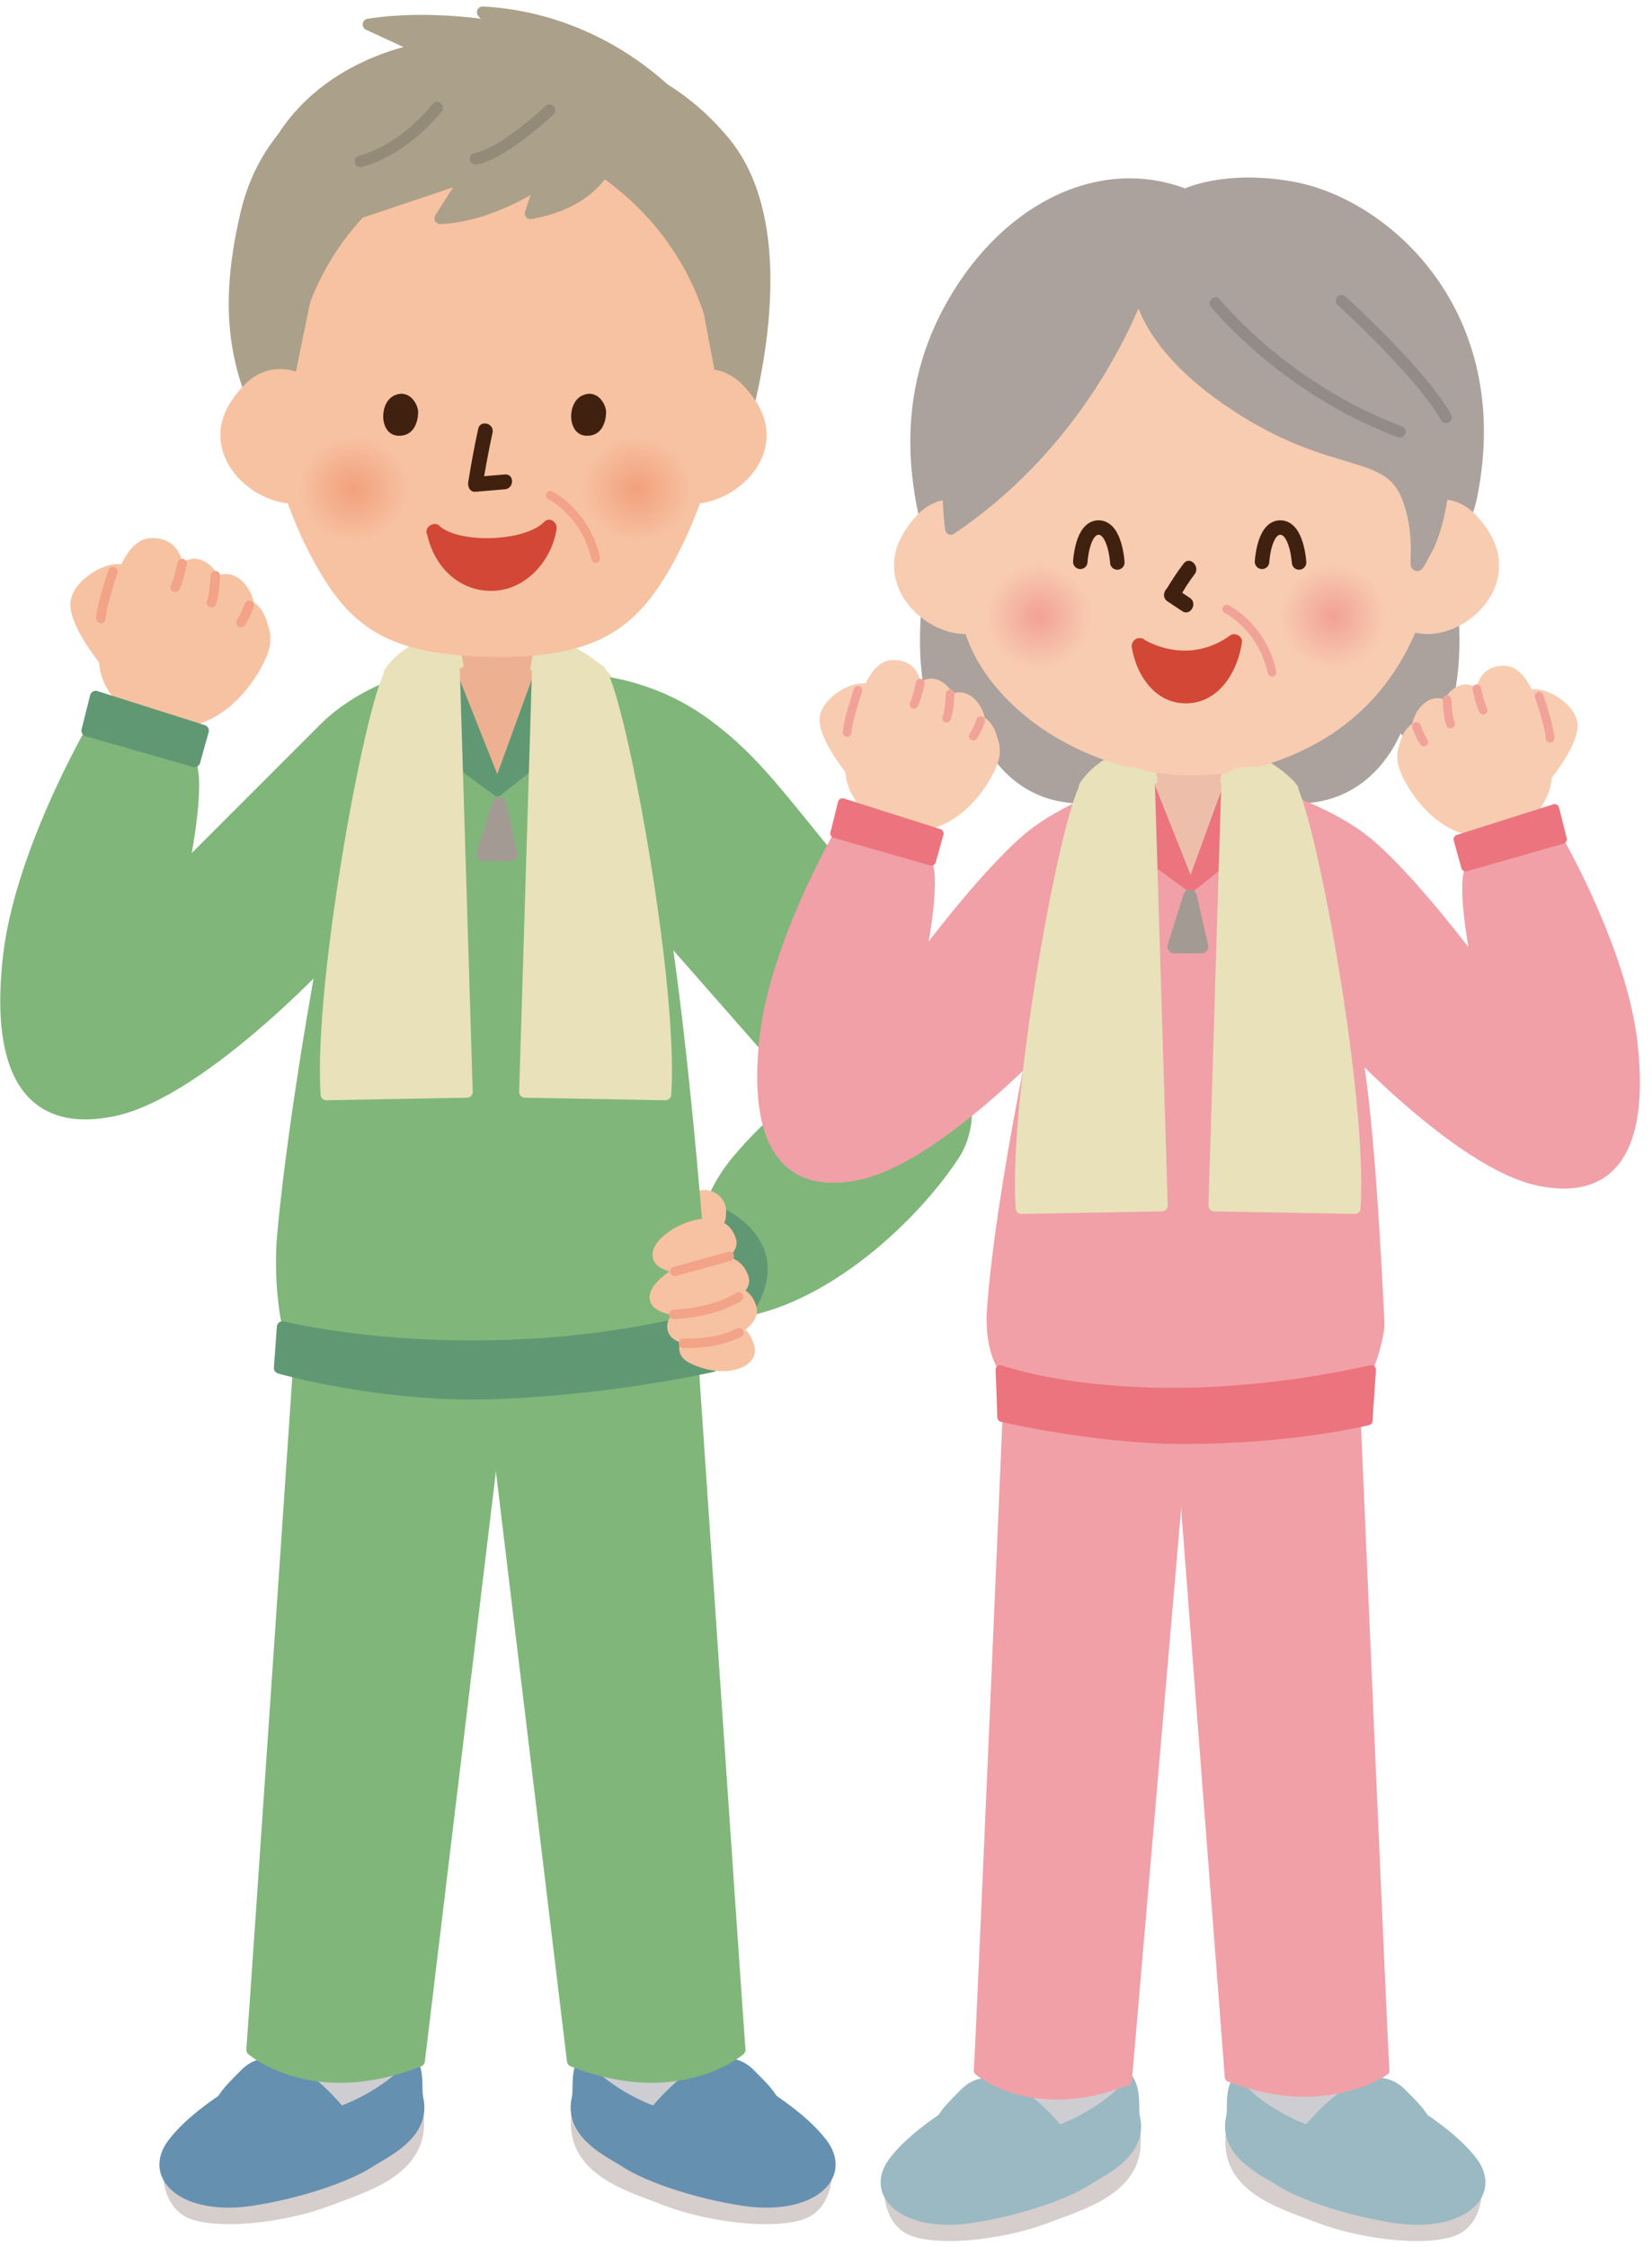 <?xml version="1.0" encoding="utf-8"?>
<!-- Generator: Adobe Illustrator 14.0.0, SVG Export Plug-In  -->
<!DOCTYPE svg PUBLIC "-//W3C//DTD SVG 1.1//EN" "http://www.w3.org/Graphics/SVG/1.1/DTD/svg11.dtd">
<svg version="1.1"
	 xmlns="http://www.w3.org/2000/svg" xmlns:xlink="http://www.w3.org/1999/xlink" xmlns:a="http://ns.adobe.com/AdobeSVGViewerExtensions/3.0/"
	 x="0px" y="0px" width="114px" height="155px" viewBox="0 0 114 155" enable-background="new 0 0 114 155" xml:space="preserve">
<defs>
</defs>
<path fill="#E8E1BA" stroke="#E8E1BA" stroke-width="0.8" stroke-linecap="round" stroke-linejoin="round" stroke-miterlimit="10" d="
	M26.881,46.406c2.661-4.011,11.928-3.291,14.924,0.411c0,0-4.962,1.881-7.871,1.705C31.023,48.347,26.881,46.406,26.881,46.406z"/>
<path fill="#D5CECC" stroke="#D5CECC" stroke-width="0.83" stroke-linecap="round" stroke-linejoin="round" stroke-miterlimit="10" d="
	M11.688,148.87c0,0-0.496,3.213,1.811,3.871c2.304,0.658,6.585,0,9.142-0.986c2.55-0.992,6.665-2.061,6.173-5.932
	C28.301,141.807,11.688,148.87,11.688,148.87z"/>
<path fill="#6690B0" stroke="#6690B0" stroke-width="0.8" stroke-linecap="round" stroke-linejoin="round" stroke-miterlimit="10" d="
	M28.483,142.326c0.403,0.828,0.194,1.844,0.329,2.429c0.575,2.47-2.362,3.729-3.281,4.341c-1.521,1.009-4.856,2.154-8.166,2.659
	c-4.521,0.686-7.161-1.563-5.432-3.872c2.384-3.178,9.059-6.174,9.059-6.174C22.251,141.533,27.171,139.625,28.483,142.326z"/>
<path fill="#F8CCB1" d="M20.336,140.812c0.052-0.122,0.101-0.271,0.141-0.441C20.431,140.544,20.384,140.697,20.336,140.812z"/>
<path fill="#CECED2" d="M20.242,140.998c0.033-0.051,0.062-0.114,0.094-0.187C20.307,140.88,20.275,140.946,20.242,140.998z"/>
<path fill="#CECED2" d="M28.245,141.85c-0.24,1.085-4.281,3.972-7.451,3.972l0,0c-1.223,0-2.254-0.342-3.066-1.018l-0.416-0.223
	c-0.144-0.082-0.236-0.23-0.236-0.396c0-0.17,0.088-0.322,0.23-0.403l0.078-0.045c1.564-0.892,1.765-1.008,2.858-2.739
	c0.033-0.051,0.062-0.114,0.094-0.187c0.052-0.122,0.101-0.271,0.141-0.441L28.245,141.85z"/>
<path fill="#6690B0" stroke="#6690B0" stroke-width="0.8" stroke-linecap="round" stroke-linejoin="round" stroke-miterlimit="10" d="
	M24.137,146.543c0,0-4.44-6.235-7.199-3.478c-1.827,1.824-2.536,2.512-0.557,4.017C19.159,149.196,24.137,146.543,24.137,146.543z"
	/>
<path fill="#D5CECC" stroke="#D5CECC" stroke-width="0.83" stroke-linecap="round" stroke-linejoin="round" stroke-miterlimit="10" d="
	M56.976,148.87c0,0,0.496,3.213-1.811,3.871c-2.306,0.658-6.589,0-9.139-0.986c-2.551-0.992-6.67-2.061-6.177-5.932
	C40.363,141.807,56.976,148.87,56.976,148.87z"/>
<path fill="#6690B0" stroke="#6690B0" stroke-width="0.8" stroke-linecap="round" stroke-linejoin="round" stroke-miterlimit="10" d="
	M40.181,142.326c-0.404,0.828-0.192,1.844-0.331,2.429c-0.576,2.47,2.365,3.729,3.283,4.341c1.516,1.009,4.855,2.154,8.162,2.659
	c4.526,0.686,7.162-1.563,5.436-3.872c-2.386-3.178-9.057-6.174-9.057-6.174C46.412,141.533,41.492,139.625,40.181,142.326z"/>
<path fill="#F8CCB1" d="M48.328,140.812c-0.054-0.122-0.104-0.271-0.144-0.441C48.233,140.544,48.279,140.697,48.328,140.812z"/>
<path fill="#CECED2" d="M48.421,140.998c-0.032-0.051-0.064-0.114-0.093-0.187C48.356,140.88,48.384,140.946,48.421,140.998z"/>
<path fill="#CECED2" d="M40.417,141.85c0.242,1.085,4.28,3.972,7.455,3.972l0,0c1.217,0,2.248-0.342,3.063-1.018l0.412-0.223
	c0.148-0.082,0.238-0.23,0.24-0.396c0.004-0.17-0.085-0.322-0.228-0.403l-0.077-0.045c-1.568-0.892-1.77-1.008-2.861-2.739
	c-0.032-0.051-0.064-0.114-0.093-0.187c-0.054-0.122-0.104-0.271-0.144-0.441L40.417,141.85z"/>
<path fill="#6690B0" stroke="#6690B0" stroke-width="0.8" stroke-linecap="round" stroke-linejoin="round" stroke-miterlimit="10" d="
	M44.527,146.543c0,0,4.438-6.235,7.2-3.478c1.822,1.824,2.531,2.512,0.556,4.017C49.501,149.196,44.527,146.543,44.527,146.543z"/>
<path fill="#80B67A" stroke="#80B67A" stroke-width="0.8" stroke-linecap="round" stroke-linejoin="round" stroke-miterlimit="10" d="
	M47.623,91.362c0,0,3.279,48.365,3.421,50.028c0,0-4.192,3.653-11.521,0.771l-6.043-50.16L47.623,91.362z"/>
<path fill="#80B67A" stroke="#80B67A" stroke-width="0.8" stroke-linecap="round" stroke-linejoin="round" stroke-miterlimit="10" d="
	M20.818,91.362c0,0-3.274,48.365-3.42,50.028c0,0,4.194,3.653,11.522,0.771l6.043-50.16L20.818,91.362z"/>
<polygon fill="#F7C2A1" stroke="#F7C2A1" stroke-width="0.874" stroke-linecap="round" stroke-linejoin="round" stroke-miterlimit="10" points="
	12.716,49.461 12.012,52.164 6.724,50.639 8.369,47.698 "/>
<path fill="#F7C2A1" stroke="#F7C2A1" stroke-width="0.874" stroke-linecap="round" stroke-linejoin="round" stroke-miterlimit="10" d="
	M7.292,45.147c0.173-1.52,1.028-7.504,3.125-7.591c2.096-0.089,1.795,2.294,1.795,2.294s6.947,1.516,5.908,4.902
	c-0.473,1.547-2.731,4.998-5.889,4.969C9.073,49.687,7.054,47.27,7.292,45.147z"/>
<path fill="#F7C2A1" stroke="#F7C2A1" stroke-width="0.874" stroke-linecap="round" stroke-linejoin="round" stroke-miterlimit="10" d="
	M7.181,45.421c0,0-2.097-2.604-1.869-3.938c0.231-1.333,2.697-2.696,3.478-1.902C9.571,40.379,7.181,45.421,7.181,45.421z"/>
<path fill="none" stroke="#F2A388" stroke-width="0.655" stroke-linecap="round" stroke-linejoin="round" stroke-miterlimit="10" d="
	M7.795,39.432c0,0-0.808,2.355-0.833,3.234"/>
<path fill="#F7C2A1" stroke="#F7C2A1" stroke-width="0.874" stroke-linecap="round" stroke-linejoin="round" stroke-miterlimit="10" d="
	M12.212,39.851c0,0,0.582-1.084,1.454-0.838c0.877,0.246,1.389,1.469,1.264,2.127C14.8,41.795,12.212,39.851,12.212,39.851z"/>
<path fill="#F7C2A1" stroke="#F7C2A1" stroke-width="0.874" stroke-linecap="round" stroke-linejoin="round" stroke-miterlimit="10" d="
	M14.383,40.903c0,0,0.581-1.084,1.456-0.838c0.873,0.249,1.388,1.472,1.259,2.128C16.965,42.848,14.383,40.903,14.383,40.903z"/>
<path fill="#F7C2A1" stroke="#F7C2A1" stroke-width="0.874" stroke-linecap="round" stroke-linejoin="round" stroke-miterlimit="10" d="
	M15.651,42.699c0,0,0.583-1.085,1.456-0.838c0.871,0.246,1.154,1.908,1.024,2.563C18.001,45.08,15.651,42.699,15.651,42.699z"/>
<path fill="none" stroke="#F2A388" stroke-width="0.655" stroke-linecap="round" stroke-linejoin="round" stroke-miterlimit="10" d="
	M12.571,38.87c0,0-0.251,1.201-0.488,1.637"/>
<path fill="none" stroke="#F2A388" stroke-width="0.655" stroke-linecap="round" stroke-linejoin="round" stroke-miterlimit="10" d="
	M14.858,39.708c0,0-0.04,1.317-0.275,1.861"/>
<path fill="none" stroke="#F2A388" stroke-width="0.655" stroke-linecap="round" stroke-linejoin="round" stroke-miterlimit="10" d="
	M17.196,41.757c0,0-0.219,0.652-0.563,1.188"/>
<path fill="#80B67A" stroke="#80B67A" stroke-width="0.8" stroke-linecap="round" stroke-linejoin="round" stroke-miterlimit="10" d="
	M27.998,46.993c0,0-3.175,0.824-5.643,3.292c-2.468,2.468-9.755,9.754-9.755,9.754s1.292-6.112,0.47-7.522l-6.817-1.999
	c0,0-4.818,8.346-5.64,15.398c-0.824,7.051,0.821,11.987,7.168,10.694c6.347-1.291,15.633-11.517,15.633-11.517L27.998,46.993z"/>
<path fill="#80B67A" stroke="#80B67A" stroke-width="0.8" stroke-linecap="round" stroke-linejoin="round" stroke-miterlimit="10" d="
	M43.038,61.04l-4.657-14.165c0,0,5.358-0.568,10.3,3.057c3.526,2.585,5.186,5.178,9.931,10.865
	c4.173,5.003,10.413,14.094,7.171,18.931c-3.583,5.346-10.449,10.869-16.276,10.869c-0.178,0-0.825-0.733-0.825-0.733l-0.233-2.088
	c0,0-0.705-3.993,2.468-7.756c2.399-2.844,4.816-4.524,4.816-4.524L43.038,61.04z"/>
<path fill="#619874" stroke="#619874" stroke-width="0.8" stroke-linecap="round" stroke-linejoin="round" stroke-miterlimit="10" d="
	M49.152,83.428c0,0,5.875,2.113,2.234,7.286C47.742,95.885,49.152,83.428,49.152,83.428z"/>
<path fill="#F7C2A1" stroke="#F7C2A1" stroke-width="0.862" stroke-linecap="round" stroke-linejoin="round" stroke-miterlimit="10" d="
	M49.668,83.668c0.142-0.822-0.957-1.675-2.066-0.741c-1.112,0.938-0.444,2.176,0.919,1.774
	C49.888,84.299,49.622,83.95,49.668,83.668z"/>
<path fill="#80B67A" stroke="#80B67A" stroke-width="0.8" stroke-linecap="round" stroke-linejoin="round" stroke-miterlimit="10" d="
	M34.402,46.288c-4.117,0.18-8.404,3.577-9.733,8.684c-2.015,7.754-4.399,22.104-5.135,30.102c-0.293,3.21,0.234,5.876,0.234,5.876
	s6.011,2.332,14.693,2.234c9.143-0.108,7.388-1.09,14.103-2.116c0,0-1.607-25.232-4.436-36.096
	C42.803,49.865,38.517,46.468,34.402,46.288"/>
<path fill="#619874" stroke="#619874" stroke-width="0.8" stroke-linecap="round" stroke-linejoin="round" stroke-miterlimit="10" d="
	M19.503,91.538c0,0,13.548,3.408,29.416-0.704l0.233,3.408c0,0-7.17,1.643-15.395,1.88c-7.535,0.215-14.457-1.763-14.457-1.763
	L19.503,91.538z"/>
<path fill="#EDB191" d="M34.372,54.097l3.797-5.111c0-1.949-1.816-3.526-4.055-3.526c-2.242,0-4.055,1.578-4.055,3.526
	L34.372,54.097z"/>
<path fill="#EDB191" d="M31.712,44.379l0.373,2.046c0,0,2.415,2.045,4.46,0l0.371-2.23L31.712,44.379z"/>
<path fill="#619874" stroke="#619874" stroke-width="0.8" stroke-linecap="round" stroke-linejoin="round" stroke-miterlimit="10" d="
	M37.412,46.074c0,0,2.659,0.333,3.657,0.798l-0.413,6.053l-2.845-1.156l-3.479,2.752L37.412,46.074z"/>
<path fill="#619874" stroke="#619874" stroke-width="0.8" stroke-linecap="round" stroke-linejoin="round" stroke-miterlimit="10" d="
	M30.971,46.074c0,0-2.661,0.333-3.657,0.798l0.414,6.053l2.846-1.156l3.759,2.752L30.971,46.074z"/>
<path fill="#F7C2A1" stroke="#F7C2A1" stroke-width="0.862" stroke-linecap="round" stroke-linejoin="round" stroke-miterlimit="10" d="
	M51.798,90.305c0.241,0.969-2.756,2.859-4.885,1.816C44.786,91.084,51.006,87.116,51.798,90.305z"/>
<path fill="#F7C2A1" stroke="#F7C2A1" stroke-width="0.862" stroke-linecap="round" stroke-linejoin="round" stroke-miterlimit="10" d="
	M51.649,92.984c0.241,0.974-1.718,1.699-3.843,0.658C45.679,92.603,50.856,89.796,51.649,92.984z"/>
<path fill="#F7C2A1" stroke="#F7C2A1" stroke-width="0.862" stroke-linecap="round" stroke-linejoin="round" stroke-miterlimit="10" d="
	M51.257,88.258c0.243,0.973-3.469,2.813-5.594,1.769C43.535,88.981,50.467,85.07,51.257,88.258z"/>
<path fill="#F7C2A1" stroke="#F7C2A1" stroke-width="0.862" stroke-linecap="round" stroke-linejoin="round" stroke-miterlimit="10" d="
	M50.384,85.605c0.251,0.87-2.474,2.504-4.493,1.522C43.865,86.15,49.563,82.743,50.384,85.605z"/>
<line fill="none" stroke="#F2A388" stroke-width="0.647" stroke-linecap="round" stroke-linejoin="round" stroke-miterlimit="10" x1="46.57" y1="87.701" x2="50.327" y2="86.661"/>
<path fill="none" stroke="#F2A388" stroke-width="0.647" stroke-linecap="round" stroke-linejoin="round" stroke-miterlimit="10" d="
	M46.497,90.665c0,0,2.695-0.071,4.471-1.213"/>
<path fill="none" stroke="#F2A388" stroke-width="0.647" stroke-linecap="round" stroke-linejoin="round" stroke-miterlimit="10" d="
	M47.155,92.654c0,0,2.134,0.145,3.837-0.729"/>
<path fill="#F7C2A1" d="M37.354,7.368c3.112,0.16,13.41,1.768,13.933,8.839c0.523,7.07-1.741,16.554-4.352,21.701
	c-2.614,5.143-5.246,7.6-13.338,7.394c-7.233-0.184-9.756-2.25-12.368-7.394c-2.612-5.146-4.877-14.63-4.354-21.701
	c0.523-7.071,11.687-8.557,13.934-8.839C33.35,7.045,35.094,7.25,37.354,7.368z"/>
<path fill-rule="evenodd" clip-rule="evenodd" fill="#ABA08A" stroke="#ABA08A" stroke-width="0.8" stroke-linecap="round" stroke-linejoin="round" stroke-miterlimit="10" d="
	M46.879,10.485l3.119,16.585l1.099,2.875c0,0,4.4-13.48-1.099-20.134c-4.489-5.43-10.452-6.597-16.687-6.261
	c-6.23,0.34-14.36,2.879-16.316,11.167c-1.776,7.531-0.366,11.336,1.649,15.565l1.283-4.229l3.118-15.227L46.879,10.485z"/>
<path fill-rule="evenodd" clip-rule="evenodd" fill="#40210F" d="M40.421,30.055c-1.277-0.083-1.31-2.26-0.263-2.763
	c1.047-0.504,1.686,0.588,1.67,1.17C41.812,29.05,41.552,30.129,40.421,30.055z"/>
<path fill-rule="evenodd" clip-rule="evenodd" fill="#40210F" d="M27.449,30.055c-1.278-0.083-1.305-2.26-0.263-2.763
	c1.045-0.504,1.684,0.588,1.67,1.17C28.843,29.05,28.583,30.129,27.449,30.055z"/>
<g>
	<g>
		<path fill="#40210F" d="M33.001,29.577c-0.269,1.225-0.495,2.459-0.692,3.697c-0.048,0.301,0.132,0.679,0.494,0.648
			c0.68-0.057,1.36-0.114,2.04-0.171c0.653-0.055,0.659-1.08,0-1.024c-0.68,0.057-1.36,0.114-2.04,0.171
			c0.165,0.216,0.329,0.432,0.494,0.648c0.197-1.238,0.424-2.473,0.692-3.697C34.131,29.206,33.143,28.932,33.001,29.577
			L33.001,29.577z"/>
	</g>
</g>
<g>
	<path fill-rule="evenodd" clip-rule="evenodd" fill="#D24735" d="M29.955,36.647c1.047,1.06,6.617,1.29,7.955-0.278
		c0,0-0.523,3.713-4.004,3.877C30.666,40.405,29.955,36.647,29.955,36.647z"/>
	<g>
		<path fill="#D24735" d="M29.593,37.01c1.905,1.629,6.914,1.51,8.68-0.278c-0.285-0.166-0.571-0.333-0.856-0.499
			c-0.286,1.856-1.592,3.325-3.51,3.501c-1.876,0.172-3.125-1.575-3.457-3.223c-0.131-0.647-1.118-0.373-0.988,0.272
			c0.447,2.219,2.116,3.975,4.445,3.975c2.337,0,4.158-2.051,4.498-4.253c0.073-0.476-0.465-0.896-0.856-0.499
			c-1.324,1.341-5.771,1.526-7.23,0.278C29.818,35.858,29.09,36.58,29.593,37.01z"/>
	</g>
</g>
<path fill="#F7C2A1" d="M22.767,27.364c-0.9-1.193-2.186-1.908-3.437-1.908c-0.95,0-1.83,0.407-2.547,1.178
	c-0.504,0.535-1.163,1.381-1.434,2.342c-0.322,1.157-0.09,2.377,0.651,3.436c0.982,1.398,2.726,2.338,4.341,2.338
	c1.735,0,2.988-1.052,3.448-2.906C24.117,30.287,23.739,28.655,22.767,27.364z"/>
<path fill="#F7C2A1" d="M45.342,27.364c0.904-1.193,2.188-1.908,3.438-1.908c0.948,0,1.833,0.407,2.553,1.178
	c0.5,0.535,1.159,1.381,1.425,2.342c0.327,1.157,0.095,2.377-0.646,3.436c-0.983,1.398-2.727,2.338-4.341,2.338
	c-1.732,0-2.989-1.052-3.446-2.906C43.999,30.287,44.367,28.655,45.342,27.364z"/>
<radialGradient id="SVGID_2_" cx="50.583" cy="33.718" r="3.638" gradientTransform="matrix(1.04 0 0 1 -8.651 0)" gradientUnits="userSpaceOnUse">
	<stop  offset="0" style="stop-color:#F2A07D"/>
	<stop  offset="1" style="stop-color:#F7C2A1"/>
</radialGradient>
<path fill-rule="evenodd" clip-rule="evenodd" fill="url(#SVGID_2_)" d="M40.215,34.793c2.117,4.849,9.001,1.918,7.292-2.113
	c-0.285-0.675-0.774-1.346-1.254-1.728c-2.37-1.859-5.239-0.335-5.929,1.834C40.134,33.381,40.065,34.184,40.215,34.793"/>
<radialGradient id="SVGID_4_" cx="31.781" cy="33.718" r="3.638" gradientTransform="matrix(1.04 0 0 1 -8.651 0)" gradientUnits="userSpaceOnUse">
	<stop  offset="0" style="stop-color:#F2A07D"/>
	<stop  offset="1" style="stop-color:#F7C2A1"/>
</radialGradient>
<path fill-rule="evenodd" clip-rule="evenodd" fill="url(#SVGID_4_)" d="M20.662,34.793c2.118,4.849,8.998,1.918,7.293-2.113
	c-0.286-0.675-0.774-1.346-1.256-1.728c-2.373-1.859-5.239-0.335-5.927,1.834C20.581,33.381,20.51,34.184,20.662,34.793"/>
<path fill-rule="evenodd" clip-rule="evenodd" fill="#ABA08A" stroke="#ABA08A" stroke-width="0.8" stroke-linecap="round" stroke-linejoin="round" stroke-miterlimit="10" d="
	M38.995,10.318c0,0,9.169,3.631,10.819,14.798L47.982,9.812L38.995,10.318z"/>
<path fill-rule="evenodd" clip-rule="evenodd" fill="#ABA08A" stroke="#ABA08A" stroke-width="0.8" stroke-linecap="round" stroke-linejoin="round" stroke-miterlimit="10" d="
	M30.93,10.318c0,0-9.351,3.484-11.002,14.651l2.017-15.158L30.93,10.318z"/>
<path fill-rule="evenodd" clip-rule="evenodd" fill="#ABA08A" stroke="#ABA08A" stroke-width="0.8" stroke-linecap="round" stroke-linejoin="round" stroke-miterlimit="10" d="
	M41.929,11.164c0,0-0.731,2.709-5.315,3.554l0.733-2.198c0,0-3.3,2.369-6.967,2.537l1.835-2.875l-8.071,2.707
	c0,0,2.938-7.278,9.536-7.278C40.28,7.61,41.929,11.164,41.929,11.164z"/>
<path fill-rule="evenodd" clip-rule="evenodd" fill="#ABA08A" stroke="#ABA08A" stroke-width="0.8" stroke-linecap="round" stroke-linejoin="round" stroke-miterlimit="10" d="
	M47.246,7.61c0,0-4.95-6.257-13.935-6.765l0.919,1.013c0,0-4.402-0.846-8.803-0.17l3.668,1.694c0,0-7.019,0.988-10.145,7.107
	C14.916,18.382,47.246,7.61,47.246,7.61z"/>
<path fill="none" stroke="#F2A388" stroke-width="0.6" stroke-linecap="round" stroke-linejoin="round" stroke-miterlimit="10" d="
	M37.977,34.168c0,0,2.458,1.229,3.129,4.354"/>
<path fill-rule="evenodd" clip-rule="evenodd" fill="none" stroke="#948A78" stroke-width="0.8" stroke-linecap="round" stroke-linejoin="round" stroke-miterlimit="10" d="
	M37.923,7.605c0,0-3.175,2.998-5.114,3.35"/>
<path fill-rule="evenodd" clip-rule="evenodd" fill="none" stroke="#948A78" stroke-width="0.8" stroke-linecap="round" stroke-linejoin="round" stroke-miterlimit="10" d="
	M30.164,7.429c0,0-2.114,2.822-5.289,3.702"/>
<polygon fill="#619874" stroke="#619874" stroke-width="0.8" stroke-linecap="round" stroke-linejoin="round" stroke-miterlimit="10" points="
	6.607,48.051 14.012,50.401 13.422,52.517 6.018,50.401 "/>
<polygon fill="#A49A94" stroke="#A49A94" stroke-width="0.936" stroke-linecap="round" stroke-linejoin="round" stroke-miterlimit="10" points="
	34.45,55.458 35.244,58.935 33.359,58.935 "/>
<path fill="#E8E1BA" stroke="#E8E1BA" stroke-width="0.8" stroke-linecap="round" stroke-linejoin="round" stroke-miterlimit="10" d="
	M37.105,46.406c0.049-1.433,2.999-1.058,4.232-0.176c1.234,0.882,5.113,21.332,4.583,29.265l-9.695-0.176L37.105,46.406z"/>
<path fill="#E8E1BA" stroke="#E8E1BA" stroke-width="0.8" stroke-linecap="round" stroke-linejoin="round" stroke-miterlimit="10" d="
	M31.338,46.406c-0.046-1.433-2.996-1.058-4.23-0.176c-1.233,0.882-5.112,21.332-4.584,29.265l9.697-0.176L31.338,46.406z"/>
<path fill-rule="evenodd" clip-rule="evenodd" fill="#ABA19D" stroke="#ABA19D" stroke-width="0.8" stroke-linecap="round" stroke-linejoin="round" stroke-miterlimit="10" d="
	M64.095,41.091c0,0-1.118,6.698,1.786,10.942l1.788-2.232c0,0,1.342,4.464,5.805,5.134c4.467,0.67,8.098-1.229,9.21-3.686
	C83.802,48.794,64.318,37.072,64.095,41.091z"/>
<path fill-rule="evenodd" clip-rule="evenodd" fill="#ABA19D" stroke="#ABA19D" stroke-width="0.8" stroke-linecap="round" stroke-linejoin="round" stroke-miterlimit="10" d="
	M100.104,41.091c0,0,1.118,6.698-1.785,10.942L96.533,49.8c0,0-1.34,4.464-5.806,5.134c-4.468,0.67-8.096-1.229-9.212-3.686
	C80.397,48.794,99.884,37.072,100.104,41.091z"/>
<path fill="#E8E1BA" stroke="#E8E1BA" stroke-width="0.8" stroke-linecap="round" stroke-linejoin="round" stroke-miterlimit="10" d="
	M74.844,54.246c2.661-4.012,11.36-3.521,14.359,0.183c0,0-4.397,2.108-7.307,1.934C78.987,56.187,74.844,54.246,74.844,54.246z"/>
<polygon fill="#F7C2A1" stroke="#F7C2A1" stroke-width="0.874" stroke-linecap="round" stroke-linejoin="round" stroke-miterlimit="10" points="
	101.78,57.045 102.413,59.48 107.175,58.104 105.696,55.458 "/>
<path fill="#F8CCB1" stroke="#F8CCB1" stroke-width="0.8" stroke-linecap="round" stroke-linejoin="round" stroke-miterlimit="10" d="
	M106.665,53.164c-0.153-1.369-0.925-6.758-2.814-6.837c-1.887-0.08-1.616,2.066-1.616,2.066s-6.253,1.367-5.32,4.416
	c0.428,1.39,2.46,4.496,5.302,4.469C105.063,57.25,106.882,55.072,106.665,53.164z"/>
<path fill="#F8CCB1" stroke="#F8CCB1" stroke-width="0.8" stroke-linecap="round" stroke-linejoin="round" stroke-miterlimit="10" d="
	M106.766,53.41c0,0,1.889-2.344,1.683-3.55c-0.21-1.194-2.427-2.422-3.133-1.71C104.614,48.87,106.766,53.41,106.766,53.41z"/>
<path fill="none" stroke="#F2A399" stroke-width="0.6" stroke-linecap="round" stroke-linejoin="round" stroke-miterlimit="10" d="
	M106.211,48.017c0,0,0.73,2.12,0.754,2.91"/>
<path fill="#F8CCB1" stroke="#F8CCB1" stroke-width="0.8" stroke-linecap="round" stroke-linejoin="round" stroke-miterlimit="10" d="
	M102.234,48.393c0,0-0.524-0.975-1.31-0.75c-0.787,0.22-1.25,1.319-1.134,1.913C99.905,50.144,102.234,48.393,102.234,48.393z"/>
<path fill="#F8CCB1" stroke="#F8CCB1" stroke-width="0.8" stroke-linecap="round" stroke-linejoin="round" stroke-miterlimit="10" d="
	M100.28,49.341c0,0-0.521-0.973-1.308-0.753s-1.252,1.323-1.136,1.916C97.954,51.092,100.28,49.341,100.28,49.341z"/>
<path fill="#F8CCB1" stroke="#F8CCB1" stroke-width="0.8" stroke-linecap="round" stroke-linejoin="round" stroke-miterlimit="10" d="
	M99.141,50.961c0,0-0.529-0.979-1.312-0.755c-0.785,0.22-1.04,1.714-0.925,2.306C97.024,53.1,99.141,50.961,99.141,50.961z"/>
<path fill="none" stroke="#F2A399" stroke-width="0.6" stroke-linecap="round" stroke-linejoin="round" stroke-miterlimit="10" d="
	M101.911,47.511c0,0,0.227,1.083,0.44,1.475"/>
<path fill="none" stroke="#F2A399" stroke-width="0.6" stroke-linecap="round" stroke-linejoin="round" stroke-miterlimit="10" d="
	M99.854,48.263c0,0,0.036,1.188,0.244,1.678"/>
<path fill="none" stroke="#F2A399" stroke-width="0.6" stroke-linecap="round" stroke-linejoin="round" stroke-miterlimit="10" d="
	M97.75,50.109c0,0,0.195,0.589,0.502,1.074"/>
<path fill="#F1A0A7" stroke="#F1A0A7" stroke-width="0.623" stroke-linecap="round" stroke-linejoin="round" stroke-miterlimit="10" d="
	M88.023,54.825c0,0,3.338,1.007,5.873,2.864c3.056,2.23,7.987,8.88,7.987,8.88s-1.162-5.502-0.423-6.772l6.139-1.799
	c0,0,4.339,7.514,5.08,13.861c0.741,6.35-0.741,10.793-6.455,9.631c-5.716-1.162-14.076-10.369-14.076-10.369L88.023,54.825z"/>
<polygon fill="#EC747E" stroke="#EC747E" stroke-width="0.623" stroke-linecap="round" stroke-linejoin="round" stroke-miterlimit="10" points="
	107.283,55.778 100.616,57.893 101.145,59.797 107.813,57.893 "/>
<polygon fill="#F7C2A1" stroke="#F7C2A1" stroke-width="0.874" stroke-linecap="round" stroke-linejoin="round" stroke-miterlimit="10" points="
	63.64,56.646 63.006,59.08 58.245,57.705 59.724,55.059 "/>
<path fill="#F8CCB1" stroke="#F8CCB1" stroke-width="0.8" stroke-linecap="round" stroke-linejoin="round" stroke-miterlimit="10" d="
	M58.754,52.764c0.154-1.369,0.928-6.756,2.814-6.837c1.89-0.079,1.619,2.065,1.619,2.065s6.252,1.367,5.315,4.414
	c-0.425,1.393-2.458,4.5-5.3,4.473C60.356,56.853,58.54,54.674,58.754,52.764z"/>
<path fill="#F8CCB1" stroke="#F8CCB1" stroke-width="0.8" stroke-linecap="round" stroke-linejoin="round" stroke-miterlimit="10" d="
	M58.656,53.01c0,0-1.891-2.344-1.684-3.549c0.21-1.195,2.426-2.424,3.129-1.709C60.807,48.472,58.656,53.01,58.656,53.01z"/>
<path fill="none" stroke="#F2A399" stroke-width="0.6" stroke-linecap="round" stroke-linejoin="round" stroke-miterlimit="10" d="
	M59.21,47.619c0,0-0.729,2.119-0.753,2.91"/>
<path fill="#F8CCB1" stroke="#F8CCB1" stroke-width="0.8" stroke-linecap="round" stroke-linejoin="round" stroke-miterlimit="10" d="
	M63.188,47.993c0,0,0.524-0.975,1.308-0.75c0.787,0.216,1.249,1.318,1.136,1.914C65.513,49.744,63.188,47.993,63.188,47.993z"/>
<path fill="#F8CCB1" stroke="#F8CCB1" stroke-width="0.8" stroke-linecap="round" stroke-linejoin="round" stroke-miterlimit="10" d="
	M65.14,48.94c0,0,0.523-0.975,1.309-0.752c0.785,0.224,1.25,1.323,1.137,1.916C67.463,50.693,65.14,48.94,65.14,48.94z"/>
<path fill="#F8CCB1" stroke="#F8CCB1" stroke-width="0.8" stroke-linecap="round" stroke-linejoin="round" stroke-miterlimit="10" d="
	M66.277,50.561c0,0,0.528-0.978,1.315-0.755c0.785,0.221,1.037,1.713,0.923,2.306C68.395,52.705,66.277,50.561,66.277,50.561z"/>
<path fill="none" stroke="#F2A399" stroke-width="0.6" stroke-linecap="round" stroke-linejoin="round" stroke-miterlimit="10" d="
	M63.507,47.113c0,0-0.227,1.081-0.438,1.473"/>
<path fill="none" stroke="#F2A399" stroke-width="0.6" stroke-linecap="round" stroke-linejoin="round" stroke-miterlimit="10" d="
	M65.566,47.865c0,0-0.035,1.186-0.247,1.677"/>
<path fill="none" stroke="#F2A399" stroke-width="0.6" stroke-linecap="round" stroke-linejoin="round" stroke-miterlimit="10" d="
	M67.671,49.71c0,0-0.194,0.588-0.506,1.073"/>
<path fill="#F1A0A7" stroke="#F1A0A7" stroke-width="0.623" stroke-linecap="round" stroke-linejoin="round" stroke-miterlimit="10" d="
	M77.396,54.423c0,0-3.337,1.01-5.872,2.866c-3.059,2.231-7.987,8.88-7.987,8.88s1.164-5.502,0.422-6.771L57.822,57.6
	c0,0-4.34,7.511-5.081,13.859C52,77.81,53.482,82.255,59.194,81.09c5.717-1.165,14.074-10.37,14.074-10.37L77.396,54.423z"/>
<polygon fill="#EC747E" stroke="#EC747E" stroke-width="0.623" stroke-linecap="round" stroke-linejoin="round" stroke-miterlimit="10" points="
	58.138,55.375 64.804,57.491 64.274,59.397 57.609,57.491 "/>
<path fill="#F1A0A7" stroke="#F1A0A7" stroke-width="0.623" stroke-linecap="round" stroke-linejoin="round" stroke-miterlimit="10" d="
	M82.231,53.952c-3.636,0.16-7.421,3.159-8.595,7.672c-1.783,6.861-4.626,20.647-5.209,28.591c-0.263,3.615,1.266,4.585,0.883,4.496
	c0,0,5.082,2.673,12.751,2.585c7.67-0.088,12.371-2.937,12.371-2.937c0.089,0,0.841-2.164,0.794-3.175
	c-1.089-22.261-2.137-20.875-4.401-29.561C89.656,57.11,85.867,54.112,82.231,53.952"/>
<path fill="#EDBFAA" d="M82.048,60.461l4.055-3.526c0-1.944-1.814-3.525-4.055-3.525c-2.238,0-4.054,1.581-4.054,3.525
	L82.048,60.461z"/>
<path fill="#EC747E" stroke="#EC747E" stroke-width="0.623" stroke-linecap="round" stroke-linejoin="round" stroke-miterlimit="10" d="
	M84.893,53.76c0,0,2.35,0.296,3.231,0.708l-0.366,5.349l-2.512-1.025l-3.074,2.433L84.893,53.76z"/>
<path fill="#EC747E" stroke="#EC747E" stroke-width="0.623" stroke-linecap="round" stroke-linejoin="round" stroke-miterlimit="10" d="
	M79.202,53.76c0,0-2.35,0.296-3.23,0.708l0.365,5.349l2.512-1.025l3.323,2.433L79.202,53.76z"/>
<path fill="#EDBFAA" d="M79.58,52.228l0.352,1.938c0,0,2.292,1.939,4.23,0l0.354-2.114L79.58,52.228z"/>
<path fill="#D5CECC" stroke="#D5CECC" stroke-width="0.83" stroke-linecap="round" stroke-linejoin="round" stroke-miterlimit="10" d="
	M61.454,150.109c0,0-0.486,3.154,1.776,3.798c2.265,0.649,6.472,0,8.978-0.969c2.507-0.97,6.549-2.019,6.064-5.82
	C77.77,143.174,61.454,150.109,61.454,150.109z"/>
<path fill="#9AB9C3" stroke="#9AB9C3" stroke-width="0.8" stroke-linecap="round" stroke-linejoin="round" stroke-miterlimit="10" d="
	M77.95,143.68c0.396,0.817,0.188,1.816,0.322,2.388c0.567,2.427-2.319,3.666-3.224,4.262c-1.49,0.988-4.769,2.117-8.017,2.609
	c-4.443,0.676-7.033-1.534-5.336-3.798c2.341-3.12,8.895-6.064,8.895-6.064C71.828,142.903,76.659,141.03,77.95,143.68z"/>
<path fill="#F8CCB1" d="M69.947,142.196c0.052-0.121,0.099-0.268,0.138-0.436C70.04,141.932,69.994,142.081,69.947,142.196z"/>
<path fill="#CECED2" d="M69.856,142.378c0.029-0.05,0.061-0.11,0.091-0.182C69.918,142.262,69.892,142.326,69.856,142.378z"/>
<path fill="#CECED2" d="M77.716,143.214c-0.237,1.064-4.204,3.898-7.32,3.898l0,0c-1.197,0-2.209-0.336-3.011-0.996l-0.405-0.222
	c-0.144-0.079-0.233-0.226-0.233-0.388c-0.002-0.163,0.085-0.313,0.226-0.396l0.077-0.046c1.537-0.872,1.732-0.985,2.808-2.688
	c0.029-0.05,0.061-0.11,0.091-0.182c0.052-0.121,0.099-0.268,0.138-0.436L77.716,143.214z"/>
<path fill="#9AB9C3" stroke="#9AB9C3" stroke-width="0.8" stroke-linecap="round" stroke-linejoin="round" stroke-miterlimit="10" d="
	M73.68,147.823c0,0-4.357-6.122-7.071-3.413c-1.793,1.792-2.484,2.466-0.545,3.942C68.793,150.427,73.68,147.823,73.68,147.823z"/>
<path fill="#D5CECC" stroke="#D5CECC" stroke-width="0.83" stroke-linecap="round" stroke-linejoin="round" stroke-miterlimit="10" d="
	M101.823,150.109c0,0,0.487,3.154-1.779,3.798c-2.261,0.649-6.469,0-8.975-0.969c-2.507-0.97-6.548-2.019-6.063-5.82
	C85.51,143.174,101.823,150.109,101.823,150.109z"/>
<path fill="#9AB9C3" stroke="#9AB9C3" stroke-width="0.8" stroke-linecap="round" stroke-linejoin="round" stroke-miterlimit="10" d="
	M85.329,143.68c-0.398,0.817-0.188,1.816-0.322,2.388c-0.563,2.427,2.318,3.666,3.223,4.262c1.49,0.988,4.767,2.117,8.015,2.609
	c4.445,0.676,7.034-1.534,5.337-3.798c-2.342-3.12-8.895-6.064-8.895-6.064C91.45,142.903,86.616,141.03,85.329,143.68z"/>
<path fill="#F8CCB1" d="M93.331,142.196c-0.052-0.121-0.1-0.268-0.142-0.436C93.238,141.932,93.284,142.081,93.331,142.196z"/>
<path fill="#CECED2" d="M93.421,142.378c-0.03-0.05-0.06-0.11-0.09-0.182C93.361,142.262,93.388,142.326,93.421,142.378z"/>
<path fill="#CECED2" d="M85.566,143.214c0.235,1.064,4.2,3.898,7.315,3.898l0,0c1.198,0,2.21-0.336,3.012-0.996l0.404-0.222
	c0.144-0.079,0.234-0.226,0.235-0.388c0-0.163-0.087-0.313-0.228-0.396l-0.075-0.046c-1.538-0.872-1.733-0.985-2.81-2.688
	c-0.03-0.05-0.06-0.11-0.09-0.182c-0.052-0.121-0.1-0.268-0.142-0.436L85.566,143.214z"/>
<path fill="#9AB9C3" stroke="#9AB9C3" stroke-width="0.8" stroke-linecap="round" stroke-linejoin="round" stroke-miterlimit="10" d="
	M89.599,147.823c0,0,4.357-6.122,7.07-3.413c1.794,1.792,2.486,2.466,0.546,3.942C94.484,150.427,89.599,147.823,89.599,147.823z"/>
<path fill="#F1A0A7" stroke="#F1A0A7" stroke-width="0.623" stroke-linecap="round" stroke-linejoin="round" stroke-miterlimit="10" d="
	M93.504,95.901c0,0,1.943,45.451,2.068,46.938c0,0-4.2,3.014-10.741,0.442l-3.596-46.807L93.504,95.901z"/>
<path fill="#F1A0A7" stroke="#F1A0A7" stroke-width="0.623" stroke-linecap="round" stroke-linejoin="round" stroke-miterlimit="10" d="
	M69.574,95.901c0,0-1.938,45.451-2.065,46.938c0,0,3.744,3.26,10.285,0.688l4.054-47.052L69.574,95.901z"/>
<polygon fill="#A49A94" stroke="#A49A94" stroke-width="0.936" stroke-linecap="round" stroke-linejoin="round" stroke-miterlimit="10" points="
	82.119,61.816 82.915,65.292 81.03,65.292 "/>
<path fill-rule="evenodd" clip-rule="evenodd" fill="#ABA19D" stroke="#ABA19D" stroke-width="0.8" stroke-linecap="round" stroke-linejoin="round" stroke-miterlimit="10" d="
	M81.786,13.426c-6.033-2.346-12.732,1.17-16.415,8.204c-3.683,7.036-1.841,13.901-0.333,18.087
	c1.503,4.188,33.855,7.741,36.51-5.525c2.512-12.563-5.957-20.12-12.396-21.271C84.464,12.085,81.786,13.426,81.786,13.426z"/>
<path fill="#F8CCB1" d="M68.961,36.352c-0.864-1.192-2.099-1.906-3.304-1.906c-0.911,0-1.759,0.407-2.451,1.175
	c-0.484,0.538-1.115,1.38-1.374,2.344c-0.314,1.155-0.088,2.375,0.622,3.434c0.947,1.399,2.622,2.338,4.176,2.338
	c1.667,0,2.871-1.053,3.314-2.906C70.254,39.277,69.897,37.644,68.961,36.352z"/>
<path fill="#F8CCB1" d="M96.183,36.352c0.864-1.192,2.099-1.906,3.302-1.906c0.911,0,1.761,0.407,2.453,1.175
	c0.483,0.538,1.115,1.38,1.374,2.344c0.313,1.155,0.09,2.375-0.624,3.434c-0.945,1.399-2.622,2.338-4.174,2.338
	c-1.665,0-2.872-1.053-3.315-2.906C94.887,39.277,95.246,37.644,96.183,36.352z"/>
<path fill="#F8CCB1" d="M78.938,18.194c3.963-1.066,13.397,0.333,17.586,6.698c4.187,6.364,4.522,20.6-5.526,26.294
	c-10.05,5.693-21.938-0.158-24.368-7.449C64.201,36.449,65.203,21.876,78.938,18.194z"/>
<g>
	<g>
		<path fill="#40210F" d="M81.688,38.864c-0.442,0.568-0.827,1.166-1.196,1.784c-0.35,0.587,0.564,1.119,0.914,0.534
			c0.32-0.538,0.645-1.076,1.03-1.57C82.85,39.081,82.106,38.326,81.688,38.864L81.688,38.864z"/>
	</g>
</g>
<g>
	<g>
		<path fill="#40210F" d="M80.566,41.482c0.336,0.224,0.673,0.447,1.009,0.671c0.569,0.38,1.098-0.537,0.533-0.913
			c-0.336-0.224-0.672-0.448-1.009-0.671C80.53,40.189,80.001,41.106,80.566,41.482L80.566,41.482z"/>
	</g>
</g>
<path fill-rule="evenodd" clip-rule="evenodd" fill="#ABA19D" stroke="#ABA19D" stroke-width="0.8" stroke-linecap="round" stroke-linejoin="round" stroke-miterlimit="10" d="
	M78.549,19.413c0,0-0.167,4.019,6.701,8.537c6.866,4.523,10.552,2.849,11.89,6.367c1.34,3.518-0.168,6.362,1.34,3.518
	c1.509-2.849,3.185-13.566-5.361-19.096C84.58,13.214,79.388,16.227,78.549,19.413z"/>
<radialGradient id="SVGID_6_" cx="91.994" cy="42.518" r="3.637" gradientUnits="userSpaceOnUse">
	<stop  offset="0" style="stop-color:#F2A195"/>
	<stop  offset="1" style="stop-color:#F8CCB1"/>
</radialGradient>
<path fill-rule="evenodd" clip-rule="evenodd" fill="url(#SVGID_6_)" d="M88.397,43.591c2.038,4.848,8.654,1.921,7.013-2.113
	c-0.274-0.674-0.744-1.343-1.207-1.724c-2.28-1.861-5.04-0.335-5.701,1.833C88.319,42.182,88.254,42.985,88.397,43.591"/>
<radialGradient id="SVGID_8_" cx="71.672" cy="42.518" r="3.637" gradientUnits="userSpaceOnUse">
	<stop  offset="0" style="stop-color:#F2A195"/>
	<stop  offset="1" style="stop-color:#F8CCB1"/>
</radialGradient>
<path fill-rule="evenodd" clip-rule="evenodd" fill="url(#SVGID_8_)" d="M68.077,43.591c2.035,4.848,8.653,1.921,7.01-2.113
	c-0.275-0.674-0.741-1.343-1.206-1.724c-2.279-1.861-5.035-0.335-5.7,1.833C67.999,42.182,67.93,42.985,68.077,43.591"/>
<path fill="none" stroke="#F2A399" stroke-width="0.6" stroke-linecap="round" stroke-linejoin="round" stroke-miterlimit="10" d="
	M84.653,42.014c0,0,2.458,1.227,3.126,4.354"/>
<path fill-rule="evenodd" clip-rule="evenodd" fill="#ABA19D" stroke="#ABA19D" stroke-width="0.8" stroke-linecap="round" stroke-linejoin="round" stroke-miterlimit="10" d="
	M79.407,17.783c0,0-2.904,11.334-13.79,18.702c0,0-1.618-11.442,4.634-15.574C76.503,16.778,79.407,17.783,79.407,17.783z"/>
<path fill-rule="evenodd" clip-rule="evenodd" fill="none" stroke="#938B88" stroke-width="0.8" stroke-linecap="round" stroke-linejoin="round" stroke-miterlimit="10" d="
	M83.875,20.911c0,0,4.688,5.86,12.725,8.874"/>
<path fill-rule="evenodd" clip-rule="evenodd" fill="none" stroke="#938B88" stroke-width="0.8" stroke-linecap="round" stroke-linejoin="round" stroke-miterlimit="10" d="
	M92.581,20.742c0,0,5.529,5.025,7.204,8.041"/>
<g>
	<path fill-rule="evenodd" clip-rule="evenodd" fill="#D24735" d="M78.616,44.544c1.766,1.066,4.441,1.402,6.558-0.266
		c0,0-0.43,3.564-3.303,3.722C79.202,48.154,78.616,44.544,78.616,44.544z"/>
	<g>
		<path fill="#D24735" d="M78.35,45.001c2.27,1.286,4.954,1.293,7.091-0.266c-0.265-0.152-0.53-0.304-0.796-0.457
			c0.028-0.214-0.054,0.256-0.066,0.311c-0.064,0.291-0.161,0.573-0.265,0.852c-0.405,1.09-1.26,1.911-2.442,2.03
			c-1.646,0.166-2.512-1.716-2.745-3.068c-0.115-0.671-1.135-0.386-1.02,0.281c0.355,2.067,1.787,4.043,4.074,3.813
			c2.088-0.21,3.274-2.327,3.522-4.22c0.05-0.385-0.492-0.678-0.796-0.457c-1.844,1.344-4.058,1.38-6.024,0.266
			C78.289,43.751,77.756,44.665,78.35,45.001z"/>
	</g>
</g>
<path fill="#EC747E" stroke="#EC747E" stroke-width="0.623" stroke-linecap="round" stroke-linejoin="round" stroke-miterlimit="10" d="
	M69.015,94.475c0,0,9.64,3.526,25.626,0l-0.238,3.526c0,0-5.171,1.294-12.693,1.294c-6.115,0-12.575-1.527-12.575-1.527
	L69.015,94.475z"/>
<path fill-rule="evenodd" clip-rule="evenodd" fill="none" stroke="#40210F" stroke-width="1" stroke-linecap="round" stroke-linejoin="round" stroke-miterlimit="10" d="
	M89.645,38.798c0,0-0.138-2.39-1.282-2.408c-1.147-0.019-1.274,2.363-1.274,2.363"/>
<path fill-rule="evenodd" clip-rule="evenodd" fill="none" stroke="#40210F" stroke-width="1" stroke-linecap="round" stroke-linejoin="round" stroke-miterlimit="10" d="
	M77.104,38.798c0,0-0.138-2.39-1.283-2.408c-1.146-0.019-1.273,2.363-1.273,2.363"/>
<path fill="#E8E1BA" stroke="#E8E1BA" stroke-width="0.8" stroke-linecap="round" stroke-linejoin="round" stroke-miterlimit="10" d="
	M84.673,54.246c0.044-1.431,2.999-1.057,4.232-0.176c1.233,0.882,5.11,21.332,4.582,29.266l-9.695-0.177L84.673,54.246z"/>
<path fill="#E8E1BA" stroke="#E8E1BA" stroke-width="0.8" stroke-linecap="round" stroke-linejoin="round" stroke-miterlimit="10" d="
	M79.301,54.246c-0.043-1.431-2.996-1.057-4.23-0.176c-1.233,0.882-5.112,21.332-4.584,29.266l9.697-0.177L79.301,54.246z"/>
<rect id="_x3C_スライス_x3E__7_" fill="none" width="114" height="155"/>
</svg>
